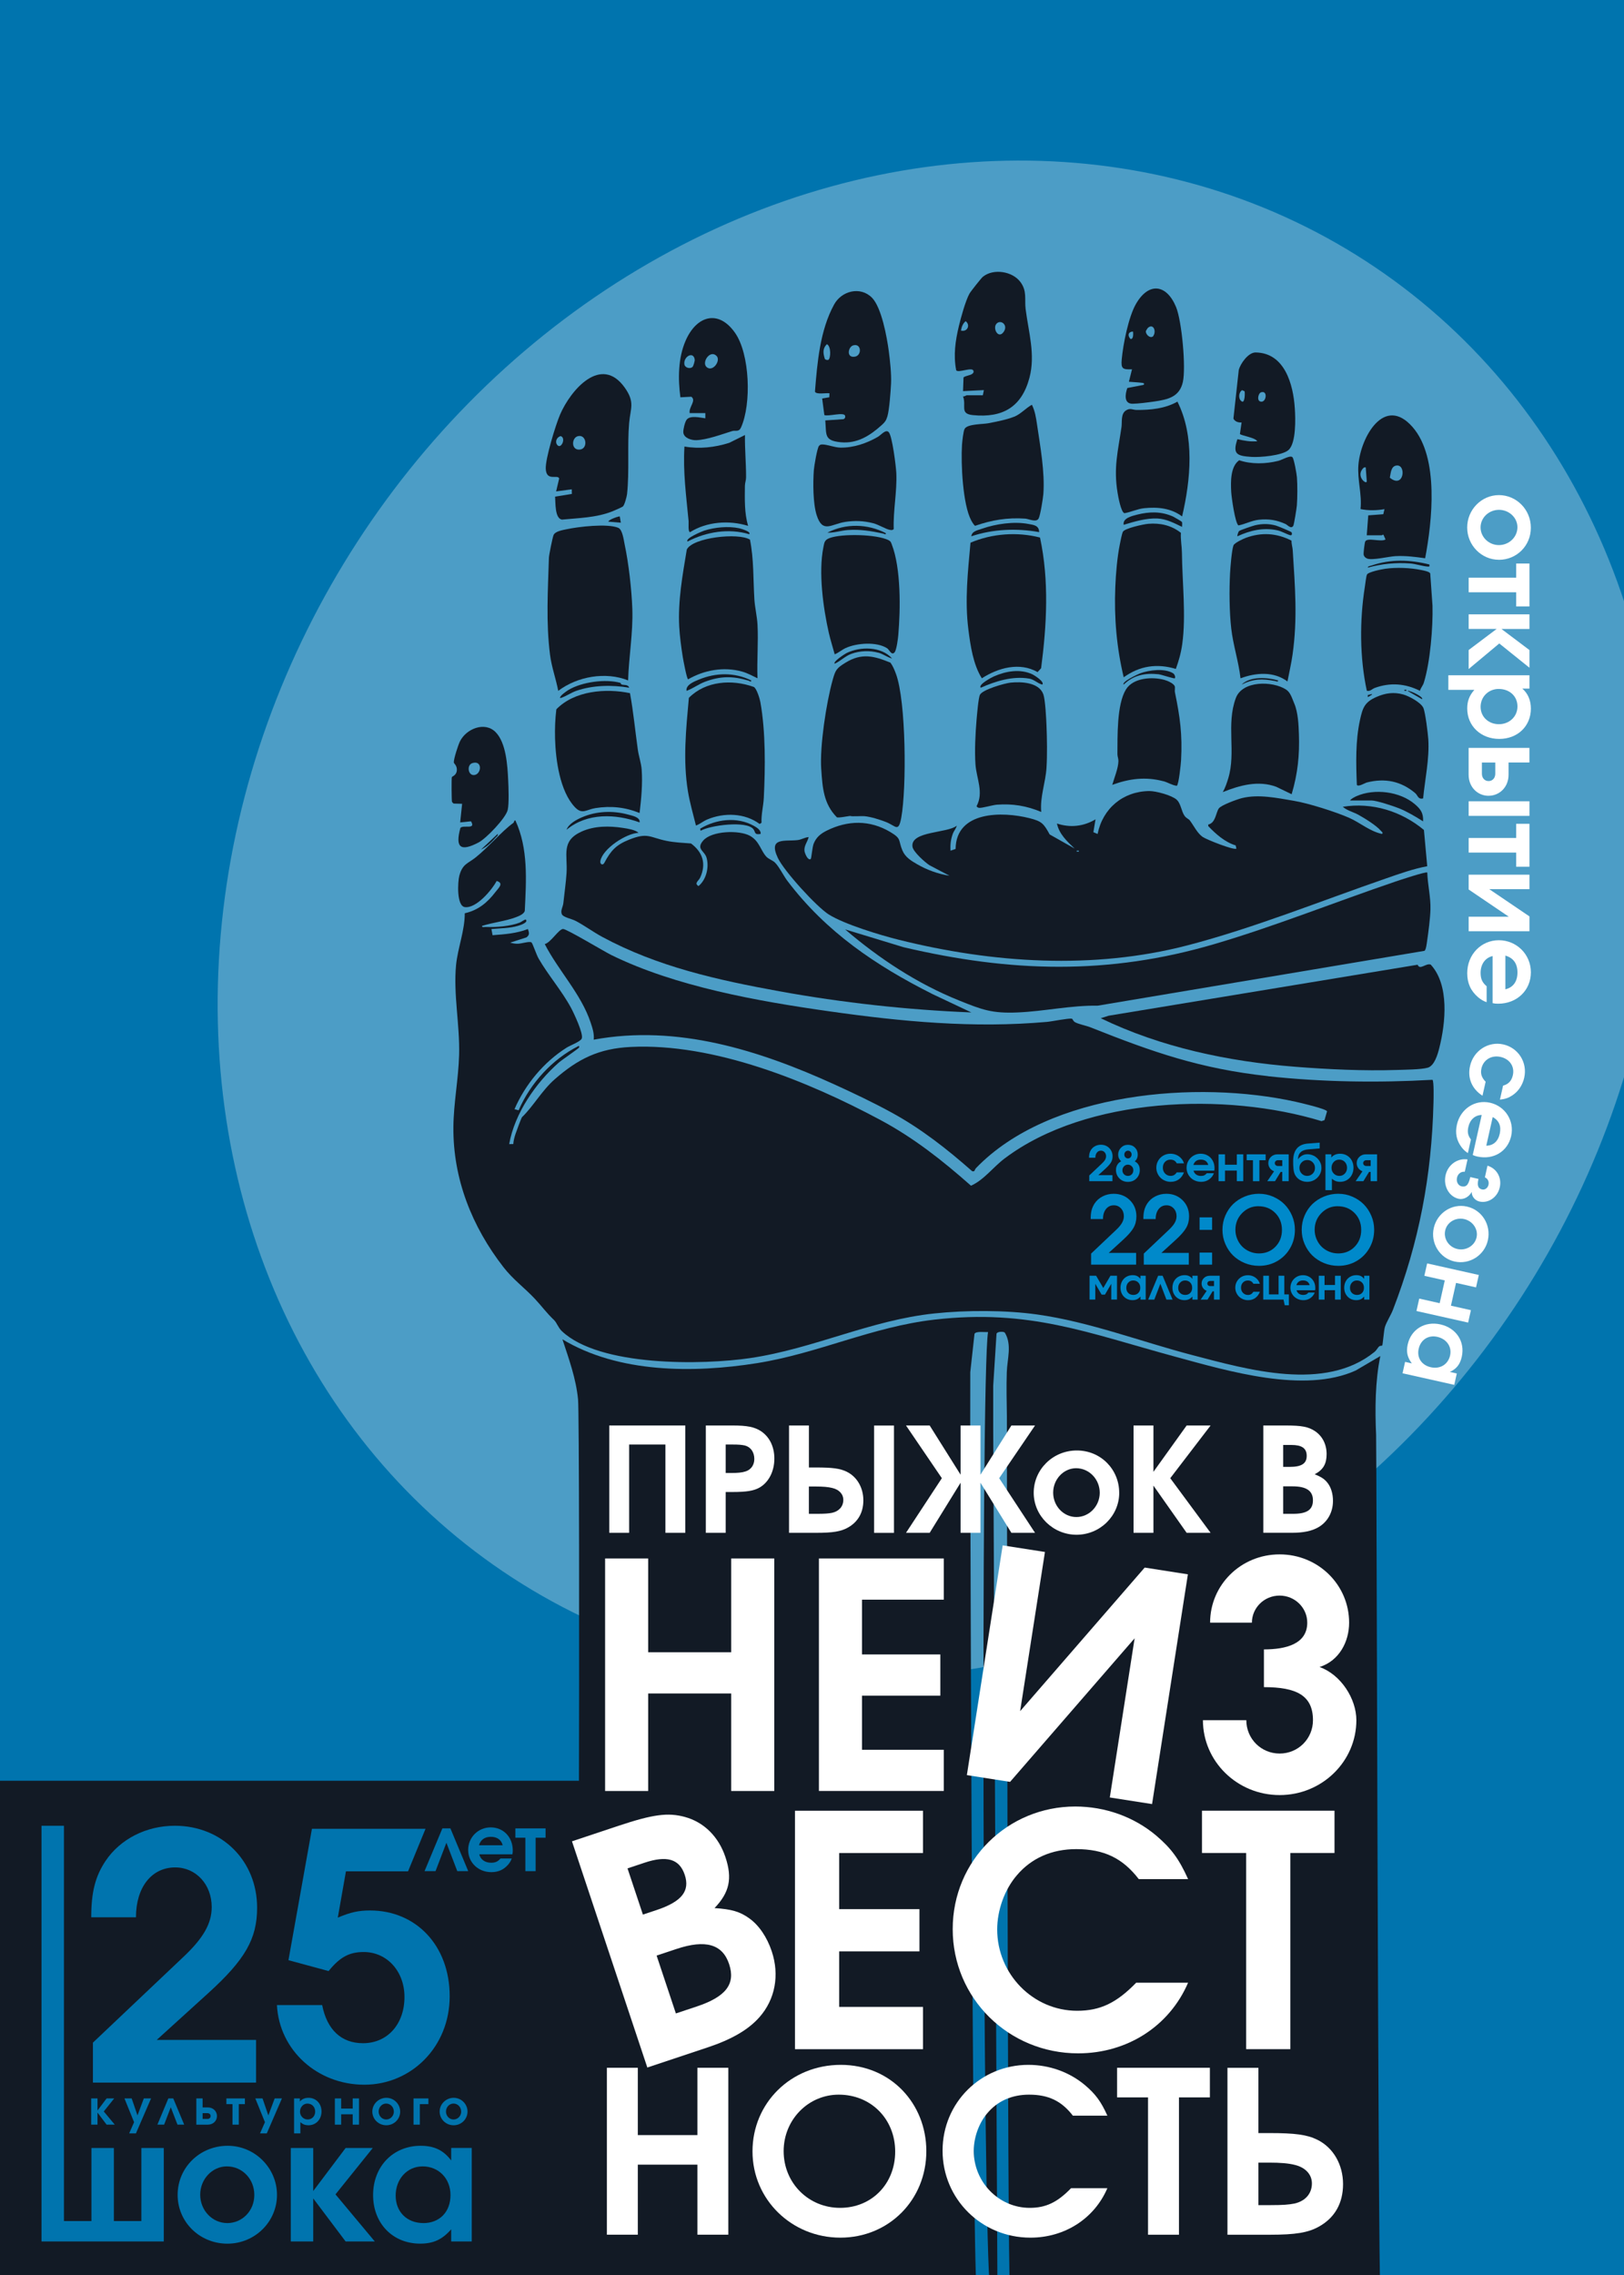 <?xml version="1.0" encoding="UTF-8"?> <svg xmlns="http://www.w3.org/2000/svg" id="uuid-909ee0e3-4aa8-425b-86ec-cb18bafc851f" width="500" height="700" viewBox="0 0 500 700"><rect x="0" y="0" width="500" height="700" fill="#333333" stroke="none"/><defs><style>.uuid-10a1312b-396d-4d76-8706-9abeada3504b{opacity:.3;}.uuid-14af8305-152c-4fd4-91bb-99950f4b69d2{fill:#fff;}.uuid-dd1a88fa-5ccc-4ceb-86db-6494300c4920{fill:#0089ca;}.uuid-369e8341-b594-41fe-9133-9cff73b010e0{fill:#121a25;}.uuid-12199dd0-96fe-4338-9c8f-768a4aee3b08{fill:#0074ae;}</style></defs><rect class="uuid-12199dd0-96fe-4338-9c8f-768a4aee3b08" x="-.96" y="-24.48" width="508.8" height="728.68" rx="19.7" ry="19.7"></rect><g class="uuid-10a1312b-396d-4d76-8706-9abeada3504b"><ellipse class="uuid-14af8305-152c-4fd4-91bb-99950f4b69d2" cx="289.18" cy="282.94" rx="241.43" ry="213.55" transform="translate(-105.55 371.63) rotate(-57.04)"></ellipse></g><path class="uuid-369e8341-b594-41fe-9133-9cff73b010e0" d="M186.3,547.92H-.96v156.28h187.27v-156.28Z"></path><path class="uuid-14af8305-152c-4fd4-91bb-99950f4b69d2" d="M461.49,172.24c-5.37,0-9.77-4.46-9.77-9.93s4.39-9.97,9.77-9.97,9.83,4.43,9.83,10.04-4.43,9.87-9.83,9.87ZM461.52,156.87c-3.14,0-5.68,2.43-5.68,5.41s2.53,5.44,5.64,5.44,5.71-2.43,5.71-5.51c0-2.91-2.57-5.34-5.68-5.34Z"></path><path class="uuid-14af8305-152c-4fd4-91bb-99950f4b69d2" d="M466.8,182.24h-14.63v-4.49h14.63v-4.36h4.09v13.21h-4.09v-4.36Z"></path><path class="uuid-14af8305-152c-4fd4-91bb-99950f4b69d2" d="M470.89,189.04v4.49h-8.62l8.62,6.49v5.44l-9.29-7.47-9.43,7.87v-5.85l8.62-6.49h-8.62v-4.49h18.72Z"></path><path class="uuid-14af8305-152c-4fd4-91bb-99950f4b69d2" d="M470.89,207.76v4.12h-2.2c1.72,1.45,2.64,3.62,2.64,6.15,0,5.41-4.09,9.33-9.73,9.33s-9.87-3.95-9.87-9.36c0-2.3.68-4.02,2.2-5.74h-8.01v-4.49h24.97ZM461.46,211.98c-3.18,0-5.61,2.4-5.61,5.51s2.47,5.34,5.64,5.34,5.71-2.3,5.71-5.47-2.47-5.37-5.74-5.37Z"></path><path class="uuid-14af8305-152c-4fd4-91bb-99950f4b69d2" d="M470.89,246.55v4.49h-18.72v-4.49h18.72ZM458.31,244.86c-3.31,0-6.15-2.6-6.15-6.49v-8.25h18.72v4.49h-6.42v3.75c0,3.89-2.84,6.49-6.15,6.49ZM456.25,234.62v3.45c0,1.35.88,2.26,2.06,2.26s2.06-.91,2.06-2.26v-3.45h-4.12Z"></path><path class="uuid-14af8305-152c-4fd4-91bb-99950f4b69d2" d="M466.8,262.33h-14.63v-4.49h14.63v-4.36h4.09v13.21h-4.09v-4.36Z"></path><path class="uuid-14af8305-152c-4fd4-91bb-99950f4b69d2" d="M470.89,286.53h-18.72v-4.46h12.37l-12.37-8.38v-4.56h18.72v4.46h-12.37l12.37,8.38v4.56Z"></path><path class="uuid-14af8305-152c-4fd4-91bb-99950f4b69d2" d="M459.53,294.17c-2.26.54-3.68,2.5-3.68,5.17,0,1.86.51,2.97,1.86,4.12v4.9c-.95-.3-1.72-.78-2.6-1.49-2.3-1.96-3.38-4.36-3.38-7.43,0-5.71,4.26-10.14,9.73-10.14s9.87,4.36,9.87,9.87-4.26,9.66-10.07,9.66c-.68,0-1.08-.03-1.72-.17v-14.5ZM463.48,304.4c2.4-.57,3.72-2.4,3.72-5.17s-1.28-4.49-3.72-5.2v10.37Z"></path><polygon class="uuid-12199dd0-96fe-4338-9c8f-768a4aee3b08" points="134.09 575.74 137.44 567 140.79 575.74 144.16 575.74 138.67 562.58 136.2 562.58 130.71 575.74 134.09 575.74"></polygon><path class="uuid-12199dd0-96fe-4338-9c8f-768a4aee3b08" d="M151.08,562.27c-3.87,0-6.94,3.07-6.94,6.94s3.11,6.84,7.13,6.84c2.16,0,3.85-.76,5.23-2.38.5-.62.83-1.16,1.05-1.83h-3.45c-.81.95-1.59,1.31-2.9,1.31-1.88,0-3.26-1-3.64-2.59h10.19c.1-.45.12-.74.12-1.21,0-4.09-2.88-7.08-6.8-7.08ZM147.47,567.78c.5-1.71,1.78-2.61,3.66-2.61s3.23.93,3.64,2.61h-7.29Z"></path><polygon class="uuid-12199dd0-96fe-4338-9c8f-768a4aee3b08" points="158.68 562.58 158.68 565.45 161.75 565.45 161.75 575.74 164.91 575.74 164.91 565.45 167.97 565.45 167.97 562.58 158.68 562.58"></polygon><polygon class="uuid-12199dd0-96fe-4338-9c8f-768a4aee3b08" points="28.08 645.67 28.08 653.74 30.02 653.74 30.02 650.02 32.82 653.74 35.34 653.74 31.95 649.68 35.16 645.67 32.82 645.67 30.02 649.38 30.02 645.67 28.08 645.67"></polygon><polygon class="uuid-12199dd0-96fe-4338-9c8f-768a4aee3b08" points="41.85 656.43 46.51 645.67 44.28 645.67 42.33 650.9 40.54 645.67 38.32 645.67 41.28 652.98 39.77 656.43 41.85 656.43"></polygon><polygon class="uuid-12199dd0-96fe-4338-9c8f-768a4aee3b08" points="53.34 645.67 51.83 645.67 48.46 653.74 50.53 653.74 52.58 648.38 54.64 653.74 56.71 653.74 53.34 645.67"></polygon><path class="uuid-12199dd0-96fe-4338-9c8f-768a4aee3b08" d="M60.45,645.67v8.07h3.55c1.68,0,2.8-1.22,2.8-2.65s-1.12-2.65-2.8-2.65h-1.62v-2.77h-1.94ZM63.87,650.2c.58,0,.98.38.98.89s-.39.89-.98.89h-1.49v-1.78h1.49Z"></path><polygon class="uuid-12199dd0-96fe-4338-9c8f-768a4aee3b08" points="73.52 653.74 73.52 647.43 75.4 647.43 75.4 645.67 69.7 645.67 69.7 647.43 71.58 647.43 71.58 653.74 73.52 653.74"></polygon><polygon class="uuid-12199dd0-96fe-4338-9c8f-768a4aee3b08" points="82.62 650.9 80.83 645.67 78.61 645.67 81.57 652.98 80.06 656.43 82.14 656.43 86.8 645.67 84.57 645.67 82.62 650.9"></polygon><path class="uuid-12199dd0-96fe-4338-9c8f-768a4aee3b08" d="M90.54,645.67v10.76h1.94v-3.45c.74.66,1.49.95,2.48.95,2.33,0,4.03-1.81,4.03-4.25s-1.69-4.2-4.02-4.2c-1.09,0-2.02.39-2.65,1.14v-.95h-1.78ZM94.68,647.26c1.37,0,2.36,1.05,2.36,2.46s-1,2.43-2.3,2.43-2.37-1.05-2.37-2.42,1-2.48,2.32-2.48Z"></path><polygon class="uuid-12199dd0-96fe-4338-9c8f-768a4aee3b08" points="110.53 653.74 110.53 645.67 108.59 645.67 108.59 648.79 105.04 648.79 105.04 645.67 103.1 645.67 103.1 653.74 105.04 653.74 105.04 650.55 108.59 650.55 108.59 653.74 110.53 653.74"></polygon><path class="uuid-12199dd0-96fe-4338-9c8f-768a4aee3b08" d="M114.63,649.72c0,2.32,1.92,4.21,4.3,4.21s4.28-1.89,4.28-4.21-1.91-4.24-4.25-4.24-4.33,1.88-4.33,4.24ZM121.26,649.72c0,1.34-1.05,2.43-2.35,2.43s-2.33-1.09-2.33-2.45,1.05-2.45,2.3-2.45c1.33,0,2.37,1.08,2.37,2.46Z"></path><polygon class="uuid-12199dd0-96fe-4338-9c8f-768a4aee3b08" points="127.32 653.74 129.26 653.74 129.26 647.43 131.9 647.43 131.9 645.67 127.32 645.67 127.32 653.74"></polygon><path class="uuid-12199dd0-96fe-4338-9c8f-768a4aee3b08" d="M135.36,649.72c0,2.32,1.92,4.21,4.3,4.21s4.28-1.89,4.28-4.21-1.91-4.24-4.25-4.24-4.33,1.88-4.33,4.24ZM141.99,649.72c0,1.34-1.05,2.43-2.35,2.43s-2.33-1.09-2.33-2.45,1.05-2.45,2.3-2.45c1.33,0,2.37,1.08,2.37,2.46Z"></path><path class="uuid-12199dd0-96fe-4338-9c8f-768a4aee3b08" d="M53.94,574.59c6.41,0,11.24,5.25,11.24,12.19,0,5.04-2.52,9.56-8.93,15.55l-27.64,26.17v12.3h50.23v-13.14h-30.58l15.87-14.4c11.35-10.3,15.03-16.71,15.03-26.27,0-14.4-10.82-25.22-25.33-25.22-8.83,0-16.81,4.1-21.33,10.82-3.15,4.73-4.41,9.56-4.41,17.34h13.77c0-9.25,4.83-15.34,12.09-15.34Z"></path><path class="uuid-12199dd0-96fe-4338-9c8f-768a4aee3b08" d="M111.76,628.68c-6.7,0-11.1-4.19-12.57-11.73h-13.93c.73,13.93,12.46,24.5,26.91,24.5s26.28-11.62,26.28-27.22-10.37-26.39-24.5-26.39c-3.56,0-5.97.52-9.95,2.2l2.51-14.24h19.12l5.38-13.09h-34.97l-7.23,40.42,12.36,3.35c3.46-4.29,6.39-5.86,10.79-5.86,7.23,0,12.57,5.97,12.57,13.82,0,8.38-5.24,14.24-12.77,14.24Z"></path><polygon class="uuid-12199dd0-96fe-4338-9c8f-768a4aee3b08" points="43.52 683.4 35.06 683.4 35.06 660.92 28.15 660.92 28.15 683.4 19.69 683.4 19.69 561.77 12.78 561.77 12.78 689.68 50.43 689.68 50.43 660.92 43.52 660.92 43.52 683.4"></polygon><path class="uuid-12199dd0-96fe-4338-9c8f-768a4aee3b08" d="M70.11,660.24c-8.62,0-15.42,6.7-15.42,15.11s6.85,15.01,15.32,15.01,15.27-6.75,15.27-15.01-6.8-15.11-15.16-15.11ZM69.95,684.02c-4.57,0-8.31-3.89-8.31-8.72s3.74-8.72,8.2-8.72c4.72,0,8.46,3.84,8.46,8.78s-3.74,8.67-8.36,8.67Z"></path><polygon class="uuid-12199dd0-96fe-4338-9c8f-768a4aee3b08" points="114.77 660.92 106.41 660.92 96.44 674.16 96.44 660.92 89.53 660.92 89.53 689.68 96.44 689.68 96.44 676.44 106.41 689.68 115.39 689.68 103.29 675.19 114.77 660.92"></polygon><path class="uuid-12199dd0-96fe-4338-9c8f-768a4aee3b08" d="M138.91,664.76c-2.39-3.17-5.24-4.52-9.4-4.52-8.52,0-14.64,6.39-14.64,15.16s6.08,14.95,14.49,14.95c4.05,0,6.8-1.25,9.55-4.41v3.74h6.33v-28.77h-6.33v3.84ZM130.34,684.02c-5.04,0-8.52-3.43-8.52-8.46s3.48-8.98,8.31-8.98,8.57,3.63,8.57,8.83-3.38,8.62-8.36,8.62Z"></path><path class="uuid-369e8341-b594-41fe-9133-9cff73b010e0" d="M424.98,417.25l-7.59,4.45c-15.84,7.17-39.29.16-55.43-4.22-27.09-7.35-45.06-14.78-74.25-11.44-19.22,2.2-35.78,10.4-54.7,13.4-19.48,3.09-42.55,3.09-59.85-7.34,2,6.06,4.19,12.07,4.81,18.48.69,7.1.29,266.63-.96,273.62h123.66c-1.34-9.74-2.09-272.13-1.94-281.99l1.3-11.79c.41-.91,3.29-.47,4.17-.56-2.31,13.67-1.58,280.7.64,294.34h2.25s-1.3-264.61-1.3-264.61v-13.2s1.02-16.01,1.02-16.01c.2-.73,2.24-.74,2.56-.33,2.25,3.72.73,8.1.6,12.16-.15,4.5-.04,9.09.03,13.5.08,5.41.11,263.12.95,268.49h114.03c-.7-3.21-1.15-259.39-1.3-262.68-.36-7.86-.3-16.62,1.3-24.27Z"></path><path class="uuid-369e8341-b594-41fe-9133-9cff73b010e0" d="M390.45,331.13c-20.93-2.28-35.49-7.39-54.69-15.02-1.35-.54-3.73-.97-4.82-1.61-.54-.32-.73-1.03-.93-1.06-1.15-.18-6.02.84-7.66.99-22.61,2.01-44.7-.08-67.08-3.26-21.87-3.1-47.31-7.6-67.13-17.35-2.23-1.1-13.73-8.04-14.8-7.98-1.36.08-3.76,4.2-5.62,4.65,4.15,8.1,11.2,15.34,14.11,24.1.58,1.75,1.16,3.42.96,5.31,25.72-4.75,50.96,3.25,74.09,13.76,5.81,2.64,12.08,5.62,17.66,8.68,9.1,4.98,16.98,11.17,24.74,18,.93.32.72-.41,1.21-.92,22.63-23.48,68.22-27.13,98.47-20.4,1.35.3,9.38,2.15,9.61,2.94l-.78,2.69-.93.31c-29.33-8.96-72.24-7.53-97.49,11.44-3.68,2.76-6.32,6.58-10.42,8.44-8.79-7.77-17.55-14.69-27.93-20.25-22.22-11.89-51.24-23.71-76.84-22.45-9.74.48-16.18,3.61-23.43,9.98-3.95,3.47-6.57,8.3-10.04,11.63-.2.19-1.8,4.54-2.02,5.23-.32.99-.6,1.99-.66,3.04l-1.26.02c1.62-9.36,8.19-18.87,15.25-25.07.97-.85,6.09-4.31,6.27-4.65.08-.14.06-.55-.16-.48-8.16,4.13-14.81,11.43-18.46,19.79l-1.27-.34c3.3-7.6,9.03-14.51,16.06-18.94,1.06-.67,4.21-1.83,4.64-2.77.64-1.41-2.45-7.91-3.32-9.52-2.83-5.23-7.04-10.05-9.95-15.11-.66-1.14-1.75-4.41-2.15-4.92-.42-.54-3.08.32-4.18.35-.85.02-1.6-.08-2.41-.34l4.98-1.6c1.09-.81.83-1.43.47-2.58-3.54,1.37-7.14,1.61-10.89,1.9l-.35-1.9c2.7-.25,5.58-.21,8.17-.98.43-.13,3.3-.98,2.43-1.91-.2-.21-1.41.72-1.84.89-2.9,1.16-7.4,1.48-10.53,1.36-.39-.02-1.19.24-1.12-.32,3.24-1.04,7.24-1.47,10.36-2.65.93-.35,2.6-.99,2.8-2.02.45-9.36,1.12-19.06-2.89-27.78-.48-.09-.31.52-.66.77-3.66,2.66-7.55,7.38-11.57,10.6-2.39,1.91-4.03,1.96-5.02,5.58-.53,1.94-.89,9.37,1.69,9.71,3.5.47,8.29-5.23,9.79-8.04,2.31.68.63,2.1-.34,3.36-2.54,3.32-5.32,5.63-9.48,6.58.02,5.34-2.18,10.77-2.68,15.96-.86,8.99,1.19,18.45.94,27.61-.2,7.42-1.69,14.75-1.76,22.16-.15,15.98,5.73,30.71,15.43,43.18,2.94,3.78,6.42,6.28,9.61,9.67,2.17,2.31,3.63,4.39,5.95,6.58.84.8,1.25,2.31,2.39,3.4,11.57,10.97,43.29,10.49,58.09,8.29,19.58-2.91,36.95-11.66,56.62-13.72,9.86-1.04,21.88-1.05,31.71.33,16.1,2.26,31.89,8.35,47.61,12.46,17.15,4.48,40.97,11.41,56.18-.95.68-.55.96-1.3,1.49-1.74.22-.19.77-.12.88-.23.2-.21.5-4.62.85-5.74.51-1.59,1.82-3.59,2.46-5.25,8.06-20.86,11.92-41.23,12.48-63.66.03-1.07.18-6.75-.31-7.11-16.75.95-33.91.71-50.61-1.1Z"></path><path class="uuid-369e8341-b594-41fe-9133-9cff73b010e0" d="M255.17,281.38c4.8,3.02,15.78,6.34,21.47,7.76,28.92,7.23,59.97,9.28,88.99,1.73,20.43-5.32,41.02-13.65,61.03-20.56,4.17-1.44,8.44-2.98,12.76-3.78l-1.02-11.16c-6.96-5.78-15.94-8.57-24.98-7.13,1.29,1.16,3.28,1.63,4.78,2.45,1.93,1.06,5.58,3.31,6.95,4.94.21.25.84.64.32.96-3.78-.81-6.66-3.44-10.13-4.97-4.21-1.84-12.46-4.46-16.95-5.21-5.22-.88-10.93-2.11-16.05-.83-1.41.35-6.38,2.15-7.1,3.18-.91,1.31-.95,4.45-3.25,4.95v.47c2.34,2.46,5.15,4.94,8.45,5.95l.22.97c-.62.63-9.18-2.75-10.39-3.59-1.67-1.16-2.72-3.45-3.94-5.06-.35-.46-1.08-.69-1.56-1.33-1.1-1.47-1.15-3.92-2.58-5.13-1.56-1.32-6.32-2.61-8.36-2.59-8.08.09-14.31,5.34-15.9,13.2l-1.3-.54.66-3.96c-3.67,2.2-7.82,2.65-11.88,1.29.66,3.22,3.17,5.56,5.46,7.71l-7.7-4.35c-1.86-3.41-2.45-4.05-6.23-5.01-8.38-2.12-22.62-2.22-22.73,9.48l-1.56.53c-.13-1.84.08-3.51.71-5.23.35-.93,1.01-1.57,1.21-2.48-2.71,2.37-14.31,1.61-13.64,6.48.22,1.6,3.81,4.74,5.19,5.68l6.21,3.26c-3.4-.52-6.87-1.76-9.85-3.48-1.93-1.11-3.77-2.2-4.66-4.33-1.33-3.19-.16-3.53-3.69-5.63-6.35-3.79-13.13-3.65-19.6-.44-1.85.92-3.23,2.03-4.02,4.01-.42,1.05-.7,4.59-.9,4.72-.91.59-1.84-1.8-1.92-2.44-.21-1.66.93-2.81,1.28-4.31-1.2.09-2.18.78-3.41.93-3.81.46-9.15-1-6.07,5.5,1.92,4.05,11.87,14.99,15.69,17.4ZM331.51,261.73h.64v.31h-.64v-.31Z"></path><path class="uuid-369e8341-b594-41fe-9133-9cff73b010e0" d="M186.07,265.49c-.48.91-1.41.44-1.23-.56.67-3.75,7.95-8.55,11.76-8.67-1.02-.95-3.33-1.29-4.75-1.51-4.22-.66-8.85-.68-12.82,1.13-6.36,2.9-4.24,7.09-4.6,12.75-.18,2.86-.68,6.36-.99,9.29-.12,1.12-.95,2.28-.45,3.4.41.92,3,1.4,4.13,1.98,2.74,1.41,5.45,3.44,8.23,4.94,17.05,9.21,35.59,13.31,54.55,16.76,19.41,3.53,39.44,5.73,59.16,6.52l-11.89-5.61c-17.55-8.82-32.81-19.11-44.77-34.9-1.18-1.56-2.56-4.42-3.84-5.64-.67-.64-1.89-1.02-2.59-1.75-1.77-1.86-2.13-4.83-5.1-6.46-3.28-1.8-11.76-1.56-14.38,1.49-2.3,2.68.5,3.11,1.08,5.38.77,2.96-.14,6.64-2.51,8.61-1.44-.91.02-1.51.54-2.67,1.89-4.2.77-7.74-2.85-10.44-2.5-.19-5.09-.3-7.55-.8-5.19-1.07-5.73-2.68-11.49-.38-4.06,1.62-5.66,3.4-7.64,7.13Z"></path><path class="uuid-369e8341-b594-41fe-9133-9cff73b010e0" d="M429.55,271.28c-18.46,6.27-36.98,13.71-55.64,19.2-32.65,9.61-62.74,8.71-95.72.97l-17.98-5.47c10.48,8.96,22.17,16.67,35.02,21.84,7.13,2.87,10.17,4.05,18.13,3.7,8.2-.35,16.36-2.21,24.58-2.08l100.61-16.87c.52-.27.73-2.38.84-3.1.41-2.79.93-6.82,1.02-9.58.12-3.77-.86-7.63-.98-11.42-.36-.37-8.75,2.42-9.88,2.81Z"></path><path class="uuid-369e8341-b594-41fe-9133-9cff73b010e0" d="M440.49,296.8c-1.48-.55-3.31,1.84-4.03.04l-95.13,15.69-2.44.77c18.66,9,39.27,13.32,59.91,14.94,10.04.79,21.12,1.31,31.17.98,2.41-.08,7.55-.11,9.59-.69,2.08-.59,3.08-4.11,3.57-6.07,1.96-7.75,3.14-19.37-2.64-25.66Z"></path><path class="uuid-369e8341-b594-41fe-9133-9cff73b010e0" d="M190.37,162.41c-3.33-1.41-12.3-.35-16,.45-1.22.26-3.5.62-3.96,1.82-.31.82-1.39,6.11-1.41,6.95-.3,9.91-.93,19.78.34,29.81.48,3.8,1.82,7.39,2.53,11.13,5.85-4.44,14.64-5.99,21.51-3.21.22-7.34,1.56-14.64,1.3-22.02-.21-5.97-1.12-13.98-2.36-19.81-.29-1.38-.66-4.57-1.95-5.11Z"></path><path class="uuid-369e8341-b594-41fe-9133-9cff73b010e0" d="M252.85,236.67c.38,5.76.72,10.64,4.78,14.78.34.34,4.11-.48,4.22-.38.22.21,3.51-.02,4.28.06,2.07.2,4.63,1.03,6.58,1.77,3.07,1.17,3.91,3.44,4.78-1.34,1.65-9.07,1.5-35.76-1.64-44.21-.45-1.21-.93-2.4-1.69-3.45-5.09-2.1-8.87-3.05-13.82-.01-2.79,1.71-3.12,2.25-3.98,5.33-1.96,7.01-3.99,20.29-3.52,27.45Z"></path><path class="uuid-369e8341-b594-41fe-9133-9cff73b010e0" d="M298.8,166.99c-.81,9.09-1.8,17.63-.65,26.73.63,4.97,1.48,10.76,4.14,14.99,5.02-3.23,11.63-5.08,17.16-1.91l1.09-1.19c1.74-13.33,2.5-26.98-.34-40.21-6.97-1.81-14.79-1.25-21.4,1.59Z"></path><path class="uuid-369e8341-b594-41fe-9133-9cff73b010e0" d="M232.03,211.35c-6.68-2.39-14.8-1.83-19.94,3.37-.87,9.64-1.86,19.18-.29,28.75.59,3.58,1.61,7.04,2.47,10.54,1.26-.45,2.16-1.3,3.45-1.85,5.15-2.19,11.59-2.04,16.15,1.37l.59-.37c-.13-2.55.58-5.16.7-7.66.46-9.34.59-20.31-1.06-29.49-.17-.97-1.16-4.3-2.07-4.67Z"></path><path class="uuid-369e8341-b594-41fe-9133-9cff73b010e0" d="M210.19,202.03c.14.89,1.27,6.97,1.67,6.99,4.97-2.87,10.96-3.93,16.54-2.4,1.8.49,3.17,1.31,4.82,2.08-.21-5.45.3-11.12,0-16.54-.14-2.49-.8-5.24-.96-7.72-.38-6.13-.14-12.35-1.36-18.4-3.62-2.23-17.67-.64-19.45,3.05-1.3,7.85-2.75,15.71-2.33,23.72.15,2.83.62,6.39,1.07,9.21Z"></path><path class="uuid-369e8341-b594-41fe-9133-9cff73b010e0" d="M172.16,147.23l-.94,3.97,4.82-.64.02,1.42-5.16.83c.16,1.78-.13,6.67,2.1,7.07,5.2-.5,10.55-.58,15.46-2.51.56-.22,2.99-1.28,3.3-1.52.51-.38,1.22-3.07,1.3-3.84.75-7.01.04-14.93.64-21.85.4-4.59,1.86-6.35-1.34-10.87-7.28-10.26-16.66.71-19.91,8.24-1.36,3.14-4.57,13.61-4.42,16.72.19,4.02,3.7,1.61,4.13,2.98ZM177.88,134.22c2.73-.74,3.29,3.95.55,4.12-2.65.17-2.46-3.61-.55-4.12ZM172.63,134.19c1.72.54.17,4.07-1,2.79-.88-.97-.24-2.51,1-2.79Z"></path><path class="uuid-369e8341-b594-41fe-9133-9cff73b010e0" d="M171.29,218.26c-.37,2.97-.48,5.94-.4,8.94.18,6.5,1.45,16.27,6.13,21.18,2.25,2.36,3.5.71,6.34.26,4.73-.74,9.13-.28,13.56,1.52.51-4.32.96-8.97.64-13.33-.15-2.1-.92-4.2-1.19-6.2-.81-5.78-1.36-11.61-2.41-17.35-7.47-1.56-17.13-.76-22.67,4.97Z"></path><path class="uuid-369e8341-b594-41fe-9133-9cff73b010e0" d="M362.02,205.82c.88-2.46,1.56-4.73,1.97-7.63,1.21-8.62,0-19.06-.1-28.19-.02-1.89-.46-4.08-.31-6.05-2.93-2.31-6.37-3.09-10.06-2.78-1.38.11-7.29,1.38-7.81,2.47-.33.7-.75,2.96-.94,3.88-.8,3.92-1.23,9.05-1.39,13.07-.39,9.42.4,18.66,2.59,27.81,4.89-3.54,10.28-4.34,16.06-2.57Z"></path><path class="uuid-369e8341-b594-41fe-9133-9cff73b010e0" d="M255.38,121l-.05,1.24-2.2.37.67,5.1c1.13.52,6.01-1.01,6.39.2.14.45-.05.92-.53,1.07l-5.57.38c.37,4.42-.41,6.2,4.69,6.71,5.13.51,9.05-2.01,12.66-5.26.97-.87,1.41-1.44,1.78-2.72.61-2.12,1-7.71,1.12-10.12.14-2.83-.32-7.08-.7-9.93-.56-4.24-2.22-13.49-5.21-16.47-3.58-3.57-9.33-2.06-11.62,2.12-4.37,7.97-5.18,17.88-5.9,26.8.33,1.01,3.52.34,4.47.53ZM262.68,106.27c2.56-.74,2.73,3.08.56,3.47-2.76.5-2.15-3.01-.56-3.47ZM254.58,105.9c1.34.63,1.2,4.32.48,4.81-.17.12-.97.05-1.12-.32-.53-1.7-.73-3.14.64-4.49Z"></path><path class="uuid-369e8341-b594-41fe-9133-9cff73b010e0" d="M381.94,208.71c4.72-1.76,10.22-2.2,14.45.97.52-2.74,1.17-5.47,1.56-8.24,1.59-11.13.75-21.02.06-32.1-.06-.99-.41-1.97-.39-2.99-4.54-2.34-9.26-2.63-14.07-.85-.86.32-3.51,1.56-3.79,2.32-.54,1.49-.95,6.77-1.05,8.59-.27,5.18-.22,11.88.37,17,.59,5.15,2.28,10.18,2.85,15.3Z"></path><path class="uuid-369e8341-b594-41fe-9133-9cff73b010e0" d="M299.71,114.09c.44,1.42-2.61,1.41-3.06,2.07l-.15,4.19,6.42-.32-.32,1.6h-4.98c-.18,0-.72.47-1.13.32,1.13,2.91-1.14,5.37,3.05,5.78,9.19.91,15.02-2.5,17.41-11.5,1.89-7.12-.29-14.07-1.18-21.12-.38-3.01.51-5.51-1.61-8.35-2.48-3.31-8.32-4.22-11.55-1.6-.5.4-3.76,4.52-4.13,5.19-1.22,2.19-2.63,7.36-3.25,9.93-1.09,4.56-1.74,8.98-.84,13.65.62.93,4.92-1.11,5.31.15ZM306.85,99.55c1.32-1.33,3.67.5,2.13,2.61-1.66,2.3-3.49-1.25-2.13-2.61ZM297.3,98.83c1.55,1.15.55,3.41-1.44,2.88.17-1.07.58-2.18,1.44-2.88Z"></path><path class="uuid-369e8341-b594-41fe-9133-9cff73b010e0" d="M418.89,156.64c2.44.5,4.92.44,7.37.02l-.37,1.56-4.63.35-.46,6.13h4.66c.07,0,.22-.26.48-.16l.64,1.45c-1.44.89-5.61-.73-6.26.64-.18.38-.56,3.52-.48,4.01.1.59.52.99,1.05,1.21,1.53.66,6.67-.62,8.73-.73,3.13-.17,6.09.23,9.16.65,2.15-11.4,4.35-30.91-3.84-40.33-8.72-10.03-16.01,3.07-16.71,11.58-.38,4.62,1.14,9.02.65,13.63ZM430.01,143.23c3.06-.29,2.22,7.29-2.11,3.76.3-1.32.29-3.58,2.11-3.76ZM419.37,144.46c.28-.38.56-.76,1.11-.65l.33,4.31c-.13,1.06-3.12-1.34-1.44-3.66Z"></path><path class="uuid-369e8341-b594-41fe-9133-9cff73b010e0" d="M311.15,210.04c-1.84.19-8.62,2.13-9.44,3.73-.48.93-.91,6.21-1.04,7.64-.36,4.25-.64,9.6-.34,13.83.31,4.29,2.62,8.61.33,12.83.23.3.4.46.8.5.94.1,4.1-.87,5.47-.97,4.85-.36,9.2.35,13.65,2.24-.43-4.64,1.34-9.05,1.62-13.64.24-3.89.16-8.95,0-12.88-.08-2.07-.38-7.97-.96-9.64-1.31-3.76-6.79-3.97-10.09-3.64Z"></path><path class="uuid-369e8341-b594-41fe-9133-9cff73b010e0" d="M273.61,166.22c-3.65-1.85-14.36-2.08-18.17-.67-1.61.59-1.64,1.36-1.94,2.88-1.54,7.67-.07,18.57,1.66,26.21.51,2.27,1.23,4.45,1.83,6.69,1.2-.48,2.16-1.37,3.37-1.93,3.39-1.57,9.57-2.02,12.78.07.67.44,1.38,2.39,2.31,1.21.59-.75,1.03-4.19,1.12-5.3.68-7.9.86-20.48-2.01-27.87-.24-.63-.3-.95-.96-1.28Z"></path><path class="uuid-369e8341-b594-41fe-9133-9cff73b010e0" d="M437.57,175.39c-3.34-.7-7.74-.86-11.11-.38-1.07.15-5.23.98-5.6,1.79-.26.58-.52,2.97-.66,3.84-1.62,10.28-1.58,21.75.62,31.9,1.02.29,1.6-.56,2.45-.87,4.73-1.73,9.41-1.37,13.9.89.25-.93.9-1.54,1.2-2.5,1.97-6.32,2.84-17.05,2.67-23.7l-.7-9.9c-.2-.61-2.11-.93-2.78-1.07Z"></path><path class="uuid-369e8341-b594-41fe-9133-9cff73b010e0" d="M312.23,128.22c-2.17.89-5.6,1.56-7.95,2.01-1.74.33-6.39.19-7.28,1.71-.42.71-.75,3.96-.82,4.97-.36,5.63.22,18.3,2.83,23.19.22.41.87,1.57,1.23,1.68,5.13-1.78,9.9-2.57,15.36-2.21,1.2.08,3.42,1.29,4.17-.02.52-.91,1.36-6.25,1.46-7.54.5-6.77-.97-14.76-1.96-21.48-.3-2.05-.63-4.13-1.57-5.99-1.93,1.07-3.38,2.84-5.46,3.69Z"></path><path class="uuid-369e8341-b594-41fe-9133-9cff73b010e0" d="M346.18,157.91c2.02-.33,3.97-1.32,6.09-1.54,4.16-.42,8.27-.03,11.68,2.53,2.64-11.3,3.92-24.67-1.44-35.32-3.81,2.16-8.24,2.58-12.54,2.56-1.24,0-2-.72-3.34.17-1.6,1.05-1.12,3.54-1.34,5.08-1.09,7.52-2.49,12.46-1.21,20.24.19,1.17,1.04,5.94,2.1,6.27Z"></path><path class="uuid-369e8341-b594-41fe-9133-9cff73b010e0" d="M260.13,160.6c3.03-.47,5.76-.36,8.74.4,1.6.41,3.86,1.81,5.06,2.03.46.08.88.17,1.23-.25-.2-5.7,1.05-11.47.8-17.21-.09-1.99-1.25-11.46-2.34-12.6-.94-.99-2.33.87-3.36,1.46-3.44,1.98-7.48,3.37-11.51,3.3-1.8-.03-3.99-.95-5.5-.97-.5,0-.77.04-1.1.44-.57.71-1.49,6.23-1.58,7.42-.28,3.85-.29,10.28.87,13.9,1.83,5.71,4.5,2.73,8.69,2.09Z"></path><path class="uuid-369e8341-b594-41fe-9133-9cff73b010e0" d="M212.84,122.07c1.65,1.19-.85,3.18-.5,5.03h4.82v1.61c-1.61-.2-4.73-1.01-5.79.48-.51.72-1.06,2.99-.99,3.87.15,1.72,2.48,2.43,4,2.38,3.35-.12,7.84-1.81,11.04-2.8,1.08-.33,2.04.41,2.73-1.12,3.23-7.17,2.76-22.57-1.86-29.13-5.18-7.36-11.91-5.14-15.2,2.43-2.33,5.36-2.37,11.74-1.61,17.43l3.36-.18ZM220.61,109.51c1.4,1.4-1.1,5.02-3,3.49-1.74-1.4.97-5.52,3-3.49ZM213.89,110.62c.07.43-.39,1.99-.66,2.26-.71.73-2.32.31-2.51-.73-.41-2.37,2.76-4.24,3.17-1.53Z"></path><path class="uuid-369e8341-b594-41fe-9133-9cff73b010e0" d="M393.02,242.13l4.65,2.25c1.92-6.41,2.46-12.17,2.24-18.48-.09-2.63-.22-6.65-1.45-9.49-.66-1.53-1.12-3.34-2.49-4.23-4.2-2.73-13.48-2.81-15.49,2.63-3.01,8.12.12,16.6-2.32,24.67-.44,1.46-.94,2.92-1.69,4.25,5.26-2.12,10.98-3.7,16.55-1.61Z"></path><path class="uuid-369e8341-b594-41fe-9133-9cff73b010e0" d="M358.17,240.36c1.43.38,2.66,1.25,4.15,1.43.61-.45,1.24-6.69,1.31-7.86.43-7.97-.32-13.28-1.89-20.91-.13-.62.14-1.53-.11-1.98-.48-.85-2.19-1.58-3.13-1.84-3.68-1.03-9.61-.7-11.84,2.94-2.86,4.67-2.58,14.47-2.63,19.89,0,.74.33,1.39.31,2.19-.06,2.21-1.28,5.13-1.9,7.28,5.23-1.93,10.28-2.57,15.74-1.12Z"></path><path class="uuid-369e8341-b594-41fe-9133-9cff73b010e0" d="M420.87,240.75c5.57-1.4,10.49-.4,14.87,3.31.79.67.81,1.98,2.41,1.61.58-5.92,1.97-12.19,1.6-18.15-.11-1.78-.92-8.36-1.53-9.72-.75-1.66-4.45-3.63-6.17-4.11-2.93-.82-5.5-.45-8.25.75-3.69,1.61-4.27,3.36-5.09,7.11-1.41,6.45-1.23,13.37-.96,19.95.44.72,2.42-.57,3.13-.75Z"></path><path class="uuid-369e8341-b594-41fe-9133-9cff73b010e0" d="M348.53,113.61l-.96,3.85c1.31.11,2.72.16,4.02.33.45.06.94.16.48.64l-4.99.96c-.65,1.85-1.14,4.84,1.61,4.84,1.61,0,5-.44,6.71-.69,4.2-.61,7.75-1.4,8.78-5.99,1-4.46-.32-18.81-2.1-23.1-2.94-7.07-8.42-7.7-12.32-.96-2.31,3.99-3.99,12.48-4.4,17.12-.26,2.87.29,3.13,3.17,3.02ZM353.45,100.85c1.69-1.43,2.7,1.17,1.53,2.66-.92.69-2.22-.58-2.2-1.57.02-.16.52-.96.67-1.08ZM348.85,102.04c.06.58.17,2.44-.8,2.25-.99-1.04-.68-2.29.8-2.25Z"></path><path class="uuid-369e8341-b594-41fe-9133-9cff73b010e0" d="M382.26,129.99l-.51,3.55c.35.48,4.8,1.12,5.33,2.23-2.11.2-4.07-.17-6.1-.64-1.6,4.69-.09,5.15,4.34,5.46,2.55.18,9.43-.41,11.37-2.11,2.41-2.1,2.17-9.77,1.96-12.84-.48-7.34-3.09-17.09-12.08-17.19-2.2-.03-4.68,3.39-5.18,5.41l-1.64,14.94c.45.95,1.55,1.26,2.52,1.19ZM388.25,120.71c2.04-.65,1.67,2.72.27,2.87-1.77.19-1.2-2.57-.27-2.87ZM382.41,120.05l.77.34c.15.36.12,3.61-.77,3.17-1.2-.59-1.16-2.77,0-3.51Z"></path><path class="uuid-369e8341-b594-41fe-9133-9cff73b010e0" d="M142.28,247.31l-.6,5.74,3.33-.34c1.64,2.7-2.36.99-3.26,2.03-1.71,6.23.18,7.32,5.6,4.48,2.37-1.24,8.38-7.51,8.96-10,.45-1.93.26-7,.15-9.19-.21-4.47-.63-11.48-3.87-14.76-3.32-3.36-9.03-1.06-10.97,2.83-.55,1.1-1.95,5.4-1.9,6.5.01.33,1.08.96.93,2.49-.15,1.54-1.47,1.76-1.54,2.06-.12.5-.08,7.19.05,7.6l.48.5,2.64.07ZM145.43,234.8c3.1-.95,2.86,3.17.78,3.64-2.12.47-2.62-3.07-.78-3.64Z"></path><path class="uuid-369e8341-b594-41fe-9133-9cff73b010e0" d="M229.35,149.42c0-.84.35-1.62.35-2.54.02-4.36-.41-8.67-.34-13.03l-4.83,2.4c-4.42,1.42-9.22,1.95-13.8,1.14-.49,7.75.56,15.31,1.28,22.98.06.64-.25,3.37.48,3.36,5.11-3.25,12.08-3.73,17.83-1.92-1.16-4.04-1.02-8.21-.98-12.38Z"></path><path class="uuid-369e8341-b594-41fe-9133-9cff73b010e0" d="M381.29,161.67c2.14-.42,4.1-1.52,6.31-1.75,3.03-.32,5.49.08,8.23,1.33.58.27,1.61,1.62,2.34.57.23-.34,1.05-5.48,1.11-6.28.18-2.45.2-6.24.02-8.68-.07-.98-.89-5.66-1.37-6.17-.68-.73-3.16.81-4.35,1.11-3.85.97-8.31,1.09-12.06-.18-2.73,1.93-2.61,6.69-2.45,9.75.08,1.54,1.19,9.65,2.24,10.31Z"></path><path class="uuid-369e8341-b594-41fe-9133-9cff73b010e0" d="M430.75,248.72c2.51,1.01,5.12,2.56,7.39,4.01.13-2.55-.74-3.76-2.56-5.31-4.59-3.91-12.4-4.86-17.89-2.47-.58.25-1.7.8-2.03,1.35h6.58c1.58,0,6.82,1.74,8.51,2.42Z"></path><path class="uuid-369e8341-b594-41fe-9133-9cff73b010e0" d="M316.53,161.2c-4.42-.81-9.96,0-14.18,1.48-1.38.49-3.14.75-3.29,2.33,6.67-2.23,13.98-2.52,20.88-1.28-.04-2.09-1.7-2.22-3.41-2.53Z"></path><path class="uuid-369e8341-b594-41fe-9133-9cff73b010e0" d="M316.82,208.79c1.58.26,2.61,1.5,4.09,1.85.79-.84-2.5-2.9-3.09-3.17-3.77-1.75-8.12-.97-11.8.65-.64.28-4.97,2.53-4.06,3.49,4.52-2.01,9.83-3.66,14.86-2.81Z"></path><path class="uuid-369e8341-b594-41fe-9133-9cff73b010e0" d="M363.88,160.58c-.08-.14-2.35-1.47-2.7-1.63-3.63-1.64-7.29-1.55-11.11-.59-1.57.4-4.48,1.08-4.11,3.12,3.26-.98,7-2.12,10.45-1.94,2.72.14,5.15,1.44,7.53,2.58-.05-.46.15-1.16-.07-1.54Z"></path><path class="uuid-369e8341-b594-41fe-9133-9cff73b010e0" d="M193.71,211.6c-.36-1.1-1.67-.73-2.32-.99-.26-.1-.28-.47-.36-.49-4.58-1.3-11.9-.3-16.04,2.19-.36.22-3.02,1.98-2.47,2.5,1.74-.53,3.24-1.67,4.96-2.26,5.07-1.75,10.99-1.85,16.23-.95Z"></path><path class="uuid-369e8341-b594-41fe-9133-9cff73b010e0" d="M196.92,253.05c.24-1.64-2.28-2.06-3.53-2.41-4.68-1.28-9.77-1.09-14.25.85-1.66.72-4.07,1.98-4.7,3.81,6.33-5.25,15.09-4.93,22.48-2.25Z"></path><path class="uuid-369e8341-b594-41fe-9133-9cff73b010e0" d="M386.42,161.62c-.69.16-4.51,1.46-4.91,1.76-.25.18-.65,1.48-.53,1.63,3.92-1.81,7.97-2.76,12.27-1.84,1.42.31,2.74,1.15,3.96,1.51.66.19.61-.65.42-.91-.15-.21-4.23-1.9-4.84-2.07-2.22-.59-4.14-.59-6.37-.08Z"></path><path class="uuid-369e8341-b594-41fe-9133-9cff73b010e0" d="M232.04,254.08c-5.11-2.85-11.63-2.04-16.48.91l.15.63c3-1.71,14.12-3.17,16.24-.49.7.88.2,1.83,2.23,1.46.17-1.19-1.23-2-2.14-2.51Z"></path><path class="uuid-369e8341-b594-41fe-9133-9cff73b010e0" d="M216.85,163.26c-.54.17-6.06,2.4-5.15,3.36,5.74-3,12.67-4.13,18.95-2.25.84-.79-2.82-1.78-3.13-1.84-3.33-.69-7.44-.29-10.66.73Z"></path><path class="uuid-369e8341-b594-41fe-9133-9cff73b010e0" d="M230.43,209.42c.29.09.91.61.86-.06-5.17-2.52-10.86-2.43-16.14-.25-1.41.58-4.1,1.63-3.77,3.46,1.98-.72,3.71-2.07,5.7-2.81,4.75-1.77,8.55-1.78,13.35-.34Z"></path><path class="uuid-369e8341-b594-41fe-9133-9cff73b010e0" d="M261.01,163.09c3.93-.26,7.04.29,10.82,1.06.32.07.98.52.9-.1-5.64-2.9-12.3-3.07-17.99-.16,2.09.11,4.19-.66,6.27-.8Z"></path><path class="uuid-369e8341-b594-41fe-9133-9cff73b010e0" d="M270.48,200.84c1.49.41,2.68,1.41,4.17,1.77-3.28-3.74-9.78-3.76-14.03-1.66-.47.23-4.25,2.66-3.64,3.27,1.82-.82,3.23-2.35,5.14-3.04,2.64-.96,5.65-1.08,8.35-.33Z"></path><path class="uuid-369e8341-b594-41fe-9133-9cff73b010e0" d="M351.02,207.18c-.53.2-5.81,2.63-5.05,3.46,2.93-2.91,6.7-3.63,10.72-3.18.81.09,4.83,1.44,5.01,1.25.28-.3-.04-1.24-.53-1.55-2.63-1.62-7.37-1-10.15.02Z"></path><path class="uuid-369e8341-b594-41fe-9133-9cff73b010e0" d="M434.13,173.37c1.76.13,3.83.87,5.47.96.64.03.5-.06.48-.64-6.04-1.51-11.87-1.71-17.83.32-.36.12-1.16.18-1.12.64,4.21-1.16,8.62-1.61,13-1.28Z"></path><path class="uuid-369e8341-b594-41fe-9133-9cff73b010e0" d="M382.26,210.64c3.64-1.81,6.36-1.85,10.26-1.1.33.06,1.05.42.98-.18-3.44-.97-8.52-1.31-11.24,1.28Z"></path><path class="uuid-369e8341-b594-41fe-9133-9cff73b010e0" d="M190.82,158.91c-.14-.14-3.42.91-3.53,1.6l3.85.32-.32-1.93Z"></path><path class="uuid-369e8341-b594-41fe-9133-9cff73b010e0" d="M152.6,257.71c.3-.36.78-.52.64-1.13l-5.14,4.82c1.64-.71,3.36-2.34,4.5-3.69Z"></path><path class="uuid-369e8341-b594-41fe-9133-9cff73b010e0" d="M433.33,212.57l4.49,2.57c.64-.65-3.81-2.78-4.49-2.57Z"></path><path class="uuid-369e8341-b594-41fe-9133-9cff73b010e0" d="M421.12,213.86v.64c.25-.16,1.6-.82,1.28-.96l-1.28.32Z"></path><rect class="uuid-369e8341-b594-41fe-9133-9cff73b010e0" x="432.37" y="212.25" width=".64" height=".31"></rect><path class="uuid-14af8305-152c-4fd4-91bb-99950f4b69d2" d="M187.57,438.61h23.42v33.03h-6.12v-27.17h-11.17v27.17h-6.12v-33.03Z"></path><path class="uuid-14af8305-152c-4fd4-91bb-99950f4b69d2" d="M217.32,438.61h8.18c4.51,0,6.75.45,8.71,1.7,2.68,1.74,4.2,4.78,4.2,8.49,0,3.93-1.75,7.33-4.61,8.94-1.79.98-3.89,1.34-8.4,1.34h-1.97v12.56h-6.12v-33.03ZM225.23,453.23c1.79,0,3.22-.13,4.2-.45,1.74-.49,2.81-1.97,2.81-3.84,0-2.1-1.07-3.67-2.86-4.16-.94-.22-1.88-.31-3.89-.31h-2.06v8.76h1.79Z"></path><path class="uuid-14af8305-152c-4fd4-91bb-99950f4b69d2" d="M249.05,438.61v12.92h2.19c5.05,0,7.42.31,9.43,1.3,3.22,1.56,5.14,4.96,5.14,8.8s-1.7,6.66-4.69,8.36c-2.19,1.25-4.74,1.65-9.79,1.65h-8.4v-33.03h6.12ZM249.05,465.79h2.46c2.41,0,3.53-.09,4.69-.31,2.15-.49,3.44-1.97,3.44-3.98,0-1.79-1.3-3.17-3.4-3.66-1.2-.31-2.9-.45-5.05-.45h-2.15v8.4ZM275.24,471.65h-6.12v-33.03h6.12v33.03Z"></path><path class="uuid-14af8305-152c-4fd4-91bb-99950f4b69d2" d="M311.39,438.61h7.28l-11.04,16.22,11.04,16.81h-7.28l-9.52-15.42v15.42h-6.12v-15.42l-9.52,15.42h-7.29l11.04-16.81-11.04-16.22h7.29l9.52,15.15v-15.15h6.12v15.15l9.52-15.15Z"></path><path class="uuid-14af8305-152c-4fd4-91bb-99950f4b69d2" d="M344.59,459.31c0,7.11-5.9,12.92-13.14,12.92s-13.19-5.81-13.19-12.92,5.86-13.01,13.27-13.01,13.05,5.85,13.05,13.01ZM324.25,459.27c0,4.16,3.22,7.51,7.15,7.51s7.19-3.35,7.19-7.47-3.22-7.55-7.28-7.55c-3.84,0-7.06,3.4-7.06,7.51Z"></path><path class="uuid-14af8305-152c-4fd4-91bb-99950f4b69d2" d="M349,438.61h6.12v14.26l10.23-14.26h7.37l-12.42,16.22,12.42,16.81h-7.37l-10.23-14.53v14.53h-6.12v-33.03Z"></path><path class="uuid-14af8305-152c-4fd4-91bb-99950f4b69d2" d="M388.95,438.61h6.79c5.05,0,7.11.4,9.12,1.74,2.28,1.52,3.58,4.07,3.58,7.06s-1.03,4.83-3.67,6.21c2.19.89,3.17,1.56,4.11,2.86.98,1.34,1.52,3.26,1.52,5.32,0,3.49-1.65,6.48-4.51,8.13-2.01,1.16-4.6,1.7-8.14,1.7h-8.8v-33.03ZM397.04,451.35c3.71,0,5.27-1.03,5.27-3.4s-1.56-3.35-4.74-3.35h-2.5v6.75h1.97ZM398.11,465.79c4.29,0,6.12-1.25,6.12-4.16s-2.01-4.29-6.26-4.29h-2.9v8.45h3.04Z"></path><path class="uuid-14af8305-152c-4fd4-91bb-99950f4b69d2" d="M186.3,479.53h13.26v28.85h25.56v-28.85h13.26v71.55h-13.26v-30.01h-25.56v30.01h-13.26v-71.55Z"></path><path class="uuid-14af8305-152c-4fd4-91bb-99950f4b69d2" d="M252.13,479.53h38.44v12.68h-25.17v16.85h24.11v12.68h-24.11v16.65h25.17v12.68h-38.44v-71.55Z"></path><path class="uuid-14af8305-152c-4fd4-91bb-99950f4b69d2" d="M365.73,484.41l-11.03,70.69-13.01-2.03,7.64-48.98-38.35,44.18-13.3-2.08,11.03-70.69,13.01,2.03-7.64,48.98,38.35-44.18,13.3,2.08Z"></path><path class="uuid-14af8305-152c-4fd4-91bb-99950f4b69d2" d="M389.12,507.51c6.78,0,13.36-1.65,13.36-8.23,0-4.55-3.77-8.33-8.52-8.33s-8.52,3.78-8.52,8.33h-12.87c0-11.62,9.49-21.01,21.4-21.01s21.4,9.39,21.4,21.01c0,5.81-3,11.71-9.1,13.65,6.58,2.32,11.33,9.78,11.33,16.36,0,12.68-10.55,23.04-23.62,23.04s-23.62-10.36-23.62-23.04h13.36c0,5.71,4.55,10.26,10.26,10.26s10.26-4.55,10.26-10.26c0-7.65-5.13-10.17-15.1-10.17v-11.62Z"></path><path class="uuid-14af8305-152c-4fd4-91bb-99950f4b69d2" d="M176.1,566.56l14.32-4.77c10.64-3.55,15.26-4.14,20.44-2.73,5.87,1.6,10.39,6.06,12.49,12.37,2.2,6.59,1.22,10.89-3.36,15.67,5.24.35,7.79,1.07,10.67,3.14,3.01,2.13,5.49,5.81,6.94,10.14,2.45,7.35,1.07,14.82-3.8,20.31-3.42,3.86-8.51,6.81-15.95,9.29l-18.55,6.18-23.2-69.6ZM202.09,587.73c7.82-2.61,10.39-5.87,8.73-10.86s-5.65-5.96-12.34-3.74l-5.28,1.76,4.74,14.22,4.14-1.38ZM214.49,617.39c9.04-3.01,12.03-6.94,9.99-13.06-2.04-6.12-7.25-7.63-16.2-4.65l-6.12,2.04,5.93,17.8,6.4-2.13Z"></path><path class="uuid-14af8305-152c-4fd4-91bb-99950f4b69d2" d="M244.76,557.15h39.41v13.01h-25.81v17.27h24.72v13h-24.72v17.08h25.81v13.01h-39.41v-73.37Z"></path><path class="uuid-14af8305-152c-4fd4-91bb-99950f4b69d2" d="M365.79,610.06c-5.76,13.4-18.76,21.74-33.85,21.74-21.44,0-38.62-16.98-38.62-38.22s16.98-37.73,37.73-37.73c9.23,0,18.07,3.18,24.92,8.94,4.67,3.97,7.05,7.25,9.83,13.4h-15.19c-4.96-6.45-10.72-9.23-19.26-9.23-7.54,0-13.8,2.78-18.27,8.04-3.77,4.37-6.06,10.72-6.06,16.68,0,13.7,11.02,25.02,24.62,25.02,7.05,0,12.11-2.38,18.17-8.64h15.98Z"></path><path class="uuid-14af8305-152c-4fd4-91bb-99950f4b69d2" d="M383.67,570.15h-13.6v-13.01h40.8v13.01h-13.6v60.36h-13.6v-60.36Z"></path><path class="uuid-14af8305-152c-4fd4-91bb-99950f4b69d2" d="M186.85,636.24h9.52v20.71h18.35v-20.71h9.52v51.36h-9.52v-21.55h-18.35v21.55h-9.52v-51.36Z"></path><path class="uuid-14af8305-152c-4fd4-91bb-99950f4b69d2" d="M285.2,661.89c0,15.01-11.54,26.62-26.48,26.62s-27.04-11.68-27.04-26.55,11.82-26.62,27.18-26.62,26.34,11.88,26.34,26.55ZM241.27,661.89c0,9.8,7.65,17.45,17.38,17.45s16.96-7.37,16.96-17.31-7.37-17.52-17.38-17.52c-9.38,0-16.96,7.71-16.96,17.38Z"></path><path class="uuid-14af8305-152c-4fd4-91bb-99950f4b69d2" d="M340.94,673.29c-4.03,9.38-13.14,15.22-23.7,15.22-15.02,0-27.04-11.88-27.04-26.76s11.89-26.41,26.41-26.41c6.47,0,12.65,2.22,17.45,6.25,3.27,2.78,4.94,5.07,6.88,9.38h-10.63c-3.48-4.52-7.51-6.46-13.48-6.46-5.28,0-9.66,1.95-12.79,5.63-2.64,3.06-4.24,7.51-4.24,11.68,0,9.59,7.71,17.52,17.24,17.52,4.93,0,8.48-1.67,12.72-6.05h11.19Z"></path><path class="uuid-14af8305-152c-4fd4-91bb-99950f4b69d2" d="M353.45,645.35h-9.52v-9.11h28.57v9.11h-9.52v42.26h-9.52v-42.26Z"></path><path class="uuid-14af8305-152c-4fd4-91bb-99950f4b69d2" d="M387.44,636.24v20.09h3.41c7.85,0,11.54.49,14.66,2.02,5.01,2.43,7.99,7.71,7.99,13.69s-2.64,10.36-7.3,13c-3.41,1.95-7.37,2.57-15.22,2.57h-13.07v-51.36h9.52ZM387.44,678.5h3.82c3.75,0,5.49-.14,7.3-.49,3.34-.76,5.35-3.06,5.35-6.19,0-2.78-2.02-4.93-5.28-5.7-1.88-.49-4.52-.7-7.85-.7h-3.34v13.07Z"></path><path class="uuid-dd1a88fa-5ccc-4ceb-86db-6494300c4920" d="M335.36,363.44v-1.75l3.92-3.71c.45-.42.78-.81.97-1.15s.29-.7.29-1.06c0-.49-.15-.9-.45-1.23-.3-.33-.68-.49-1.14-.49-.51,0-.93.2-1.24.6-.32.4-.47.92-.47,1.58h-1.95c0-.55.05-1.01.15-1.39.1-.38.26-.73.48-1.07.32-.48.75-.86,1.28-1.13.53-.27,1.11-.41,1.74-.41,1.03,0,1.89.34,2.57,1.02.68.68,1.03,1.53,1.03,2.55,0,.67-.15,1.28-.46,1.82-.31.54-.87,1.17-1.67,1.91l-2.25,2.05h4.34v1.86h-7.13Z"></path><path class="uuid-dd1a88fa-5ccc-4ceb-86db-6494300c4920" d="M345.17,357.32c-.34-.36-.58-.69-.71-.99-.13-.3-.2-.65-.2-1.06,0-.84.3-1.55.88-2.14.59-.59,1.3-.88,2.14-.88s1.58.28,2.15.86c.57.57.86,1.28.86,2.14s-.31,1.59-.92,2.08c.24.15.42.26.54.35.12.09.24.2.34.32.45.51.67,1.18.67,2,0,1.04-.35,1.91-1.04,2.61s-1.57,1.04-2.61,1.04-1.92-.35-2.62-1.05c-.7-.7-1.06-1.56-1.06-2.59,0-.77.21-1.41.63-1.92.12-.15.24-.28.38-.39.13-.11.33-.23.58-.37ZM347.24,358.36c-.46,0-.85.17-1.18.51-.33.34-.49.74-.49,1.22s.16.9.49,1.23c.33.33.74.5,1.22.5s.86-.17,1.18-.5c.32-.33.47-.75.47-1.25s-.16-.89-.49-1.22c-.33-.33-.73-.49-1.21-.49ZM347.27,354.06c-.31,0-.57.12-.79.35-.22.24-.32.52-.32.85s.11.62.33.84c.22.23.49.34.8.34s.58-.12.79-.35c.21-.24.32-.52.32-.86s-.11-.61-.33-.84c-.22-.23-.49-.34-.81-.34Z"></path><path class="uuid-dd1a88fa-5ccc-4ceb-86db-6494300c4920" d="M362.29,360.73h2.23c-.35.93-.87,1.64-1.58,2.15s-1.55.76-2.51.76c-.6,0-1.18-.11-1.72-.34-.55-.23-1.02-.53-1.41-.92-.39-.38-.71-.84-.94-1.38s-.35-1.1-.35-1.69c0-.8.19-1.52.58-2.19.38-.66.91-1.18,1.58-1.56.67-.38,1.4-.57,2.2-.57.59,0,1.16.11,1.69.32.54.21,1.01.51,1.41.91.26.26.47.51.62.75s.3.57.44.97h-2.23c-.39-.75-1.03-1.13-1.93-1.13-.69,0-1.25.23-1.69.69-.44.46-.66,1.06-.66,1.79s.23,1.32.69,1.8c.46.48,1.03.72,1.71.72.41,0,.76-.09,1.06-.26.3-.17.57-.45.82-.83Z"></path><path class="uuid-dd1a88fa-5ccc-4ceb-86db-6494300c4920" d="M373.87,360.2h-6.4c.12.5.39.9.79,1.19.41.29.9.44,1.49.44.41,0,.75-.06,1.02-.19s.54-.34.79-.64h2.16c-.12.37-.33.76-.65,1.15-.85.99-1.95,1.49-3.28,1.49-.62,0-1.21-.11-1.76-.33-.55-.22-1.03-.53-1.42-.91s-.71-.84-.94-1.37-.35-1.09-.35-1.69c0-.8.19-1.53.58-2.19.39-.67.91-1.19,1.58-1.58s1.4-.58,2.19-.58,1.54.19,2.19.57c.65.38,1.16.91,1.52,1.59.37.68.55,1.44.55,2.28,0,.27-.02.53-.07.76ZM367.42,358.45h4.58c-.13-.53-.39-.93-.78-1.22-.39-.28-.9-.42-1.51-.42s-1.08.14-1.47.42c-.39.28-.66.69-.82,1.22Z"></path><path class="uuid-dd1a88fa-5ccc-4ceb-86db-6494300c4920" d="M382.77,363.44h-1.98v-3.27h-3.64v3.27h-1.98v-8.26h1.98v3.2h3.64v-3.2h1.98v8.26Z"></path><path class="uuid-dd1a88fa-5ccc-4ceb-86db-6494300c4920" d="M389.67,356.99h-1.93v6.46h-1.98v-6.46h-1.92v-1.81h5.83v1.81Z"></path><path class="uuid-dd1a88fa-5ccc-4ceb-86db-6494300c4920" d="M392.27,360.4c-.54-.2-.98-.53-1.3-.99s-.48-.97-.48-1.53c0-.75.27-1.39.8-1.91.53-.52,1.22-.79,2.06-.79h3.41v8.26h-1.98v-2.86h-.48l-1.75,2.86h-2.38l2.09-3.04ZM394.79,358.78v-1.79h-1.3c-.3,0-.54.08-.72.25-.18.17-.28.38-.28.64s.09.48.28.64c.18.17.42.25.72.25h1.3Z"></path><path class="uuid-dd1a88fa-5ccc-4ceb-86db-6494300c4920" d="M402.49,355.15c.47,0,.93.07,1.37.21.44.14.85.34,1.2.6s.67.56.94.91.48.73.63,1.16c.15.43.22.87.22,1.34,0,.78-.2,1.49-.59,2.15-.39.65-.92,1.17-1.59,1.55-.67.38-1.41.57-2.2.57-.75,0-1.45-.17-2.09-.5s-1.15-.81-1.54-1.44c-.16-.26-.29-.56-.39-.9-.1-.33-.17-.71-.21-1.14-.04-.42-.07-.8-.08-1.13-.01-.33-.02-.75-.02-1.28,0-1.67.38-2.96,1.13-3.86.75-.9,1.9-1.41,3.44-1.53l3.59-.28v1.78l-3.51.29c-1.06.09-1.85.39-2.37.9-.52.51-.78,1.23-.79,2.17h.03c.19-.36.55-.72,1.08-1.06.52-.34,1.11-.51,1.75-.51ZM402.43,356.93c-.64,0-1.19.24-1.66.71-.47.48-.7,1.05-.7,1.72s.23,1.27.7,1.75c.47.48,1.03.71,1.69.71s1.23-.24,1.7-.71c.47-.47.7-1.05.7-1.74s-.23-1.26-.7-1.74-1.04-.71-1.72-.71Z"></path><path class="uuid-dd1a88fa-5ccc-4ceb-86db-6494300c4920" d="M408.08,366.2v-11.02h1.81v.98c.66-.78,1.56-1.16,2.71-1.16.79,0,1.49.18,2.12.55s1.11.88,1.47,1.53c.35.66.53,1.39.53,2.21s-.18,1.57-.53,2.23c-.35.66-.85,1.18-1.47,1.56-.63.38-1.34.56-2.12.56-.51,0-.96-.08-1.36-.23-.4-.16-.79-.4-1.17-.74v3.53h-1.98ZM412.31,356.81c-.67,0-1.23.24-1.68.72-.45.48-.68,1.09-.68,1.81s.23,1.29.7,1.77c.47.47,1.04.71,1.72.71s1.22-.24,1.68-.72c.45-.48.68-1.07.68-1.77s-.23-1.33-.68-1.81c-.46-.48-1.03-.71-1.73-.71Z"></path><path class="uuid-dd1a88fa-5ccc-4ceb-86db-6494300c4920" d="M419.48,360.4c-.54-.2-.98-.53-1.3-.99s-.48-.97-.48-1.53c0-.75.27-1.39.8-1.91.53-.52,1.22-.79,2.06-.79h3.41v8.26h-1.98v-2.86h-.48l-1.75,2.86h-2.38l2.09-3.04ZM422,358.78v-1.79h-1.3c-.3,0-.54.08-.72.25-.18.17-.28.38-.28.64s.09.48.28.64c.18.17.42.25.72.25h1.3Z"></path><path class="uuid-dd1a88fa-5ccc-4ceb-86db-6494300c4920" d="M335.93,389.12v-3.4l7.63-7.22c.88-.82,1.51-1.57,1.89-2.24.38-.67.57-1.35.57-2.05,0-.95-.3-1.75-.88-2.39-.59-.64-1.33-.96-2.21-.96-1,0-1.81.39-2.42,1.16-.61.77-.92,1.8-.92,3.07h-3.79c0-1.07.09-1.96.28-2.7.19-.73.5-1.43.93-2.09.62-.93,1.45-1.67,2.49-2.19,1.04-.53,2.17-.79,3.38-.79,2,0,3.67.66,5,1.98,1.33,1.32,2,2.98,2,4.97,0,1.31-.3,2.49-.9,3.54-.6,1.05-1.68,2.28-3.25,3.71l-4.37,3.98h8.43v3.62h-13.85Z"></path><path class="uuid-dd1a88fa-5ccc-4ceb-86db-6494300c4920" d="M352.15,389.12v-3.4l7.63-7.22c.88-.82,1.51-1.57,1.89-2.24.38-.67.57-1.35.57-2.05,0-.95-.3-1.75-.88-2.39-.59-.64-1.33-.96-2.21-.96-1,0-1.81.39-2.42,1.16-.61.77-.92,1.8-.92,3.07h-3.79c0-1.07.09-1.96.28-2.7.19-.73.5-1.43.93-2.09.62-.93,1.45-1.67,2.49-2.19,1.04-.53,2.17-.79,3.38-.79,2,0,3.67.66,5,1.98,1.33,1.32,2,2.98,2,4.97,0,1.31-.3,2.49-.9,3.54-.6,1.05-1.68,2.28-3.25,3.71l-4.37,3.98h8.43v3.62h-13.85Z"></path><path class="uuid-dd1a88fa-5ccc-4ceb-86db-6494300c4920" d="M369.33,378.42v-3.85h3.85v3.85h-3.85ZM369.33,389.12v-3.71h3.85v3.71h-3.85Z"></path><path class="uuid-dd1a88fa-5ccc-4ceb-86db-6494300c4920" d="M387.69,367.32c1.49,0,2.91.29,4.27.88,1.36.59,2.53,1.37,3.51,2.36.98.99,1.76,2.16,2.34,3.53s.87,2.8.87,4.3c0,2.06-.49,3.93-1.46,5.63-.97,1.7-2.3,3.04-3.99,4.01-1.69.98-3.56,1.46-5.6,1.46-1.55,0-3.02-.29-4.41-.86-1.39-.58-2.59-1.36-3.59-2.34-1-.99-1.79-2.17-2.38-3.54s-.88-2.82-.88-4.34.29-2.99.88-4.37c.59-1.37,1.38-2.55,2.38-3.53,1-.98,2.2-1.76,3.6-2.34,1.4-.58,2.89-.86,4.47-.86ZM387.43,371.14c-1.95,0-3.62.71-5,2.12-1.38,1.41-2.07,3.12-2.07,5.13,0,1.01.19,1.96.57,2.86.38.9.89,1.67,1.53,2.31.64.65,1.41,1.16,2.31,1.54.9.38,1.84.57,2.84.57,2.03,0,3.72-.68,5.06-2.05,1.34-1.37,2.02-3.09,2.02-5.17s-.69-3.85-2.06-5.23-3.1-2.07-5.19-2.07Z"></path><path class="uuid-dd1a88fa-5ccc-4ceb-86db-6494300c4920" d="M412.09,367.32c1.49,0,2.91.29,4.27.88,1.36.59,2.53,1.37,3.51,2.36.98.99,1.76,2.16,2.34,3.53s.87,2.8.87,4.3c0,2.06-.49,3.93-1.46,5.63-.97,1.7-2.3,3.04-3.99,4.01-1.69.98-3.56,1.46-5.6,1.46-1.55,0-3.02-.29-4.41-.86-1.39-.58-2.59-1.36-3.59-2.34-1-.99-1.79-2.17-2.38-3.54s-.88-2.82-.88-4.34.29-2.99.88-4.37c.59-1.37,1.38-2.55,2.38-3.53,1-.98,2.2-1.76,3.6-2.34,1.4-.58,2.89-.86,4.47-.86ZM411.83,371.14c-1.95,0-3.62.71-5,2.12-1.38,1.41-2.07,3.12-2.07,5.13,0,1.01.19,1.96.57,2.86.38.9.89,1.67,1.53,2.31.64.65,1.41,1.16,2.31,1.54.9.38,1.84.57,2.84.57,2.03,0,3.72-.68,5.06-2.05,1.34-1.37,2.02-3.09,2.02-5.17s-.69-3.85-2.06-5.23-3.1-2.07-5.19-2.07Z"></path><path class="uuid-dd1a88fa-5ccc-4ceb-86db-6494300c4920" d="M340.21,398.35h-1.04l-1.95-3.33v4.85h-1.76v-7.34h2.01l2.21,3.77,2.21-3.77h2.01v7.34h-1.76v-4.85l-1.95,3.33Z"></path><path class="uuid-dd1a88fa-5ccc-4ceb-86db-6494300c4920" d="M352.74,392.54v7.34h-1.61v-.95c-.35.4-.72.69-1.1.86-.38.17-.83.26-1.34.26-.71,0-1.34-.16-1.91-.49-.56-.33-1-.78-1.32-1.36s-.48-1.24-.48-1.97.16-1.4.48-1.99.76-1.05,1.33-1.38c.57-.33,1.21-.5,1.93-.5.53,0,.99.09,1.37.27.38.18.73.48,1.03.88v-.98h1.61ZM348.89,393.99c-.61,0-1.12.22-1.52.65-.4.43-.6.98-.6,1.64s.2,1.16.6,1.56c.4.4.93.6,1.57.6s1.15-.2,1.54-.61c.39-.41.59-.94.59-1.59s-.2-1.21-.61-1.62c-.41-.42-.93-.63-1.58-.63Z"></path><path class="uuid-dd1a88fa-5ccc-4ceb-86db-6494300c4920" d="M361,399.88h-1.88l-1.86-4.88-1.87,4.88h-1.88l3.06-7.34h1.38l3.06,7.34Z"></path><path class="uuid-dd1a88fa-5ccc-4ceb-86db-6494300c4920" d="M368.73,392.54v7.34h-1.61v-.95c-.35.4-.72.69-1.1.86-.38.17-.83.26-1.34.26-.71,0-1.34-.16-1.91-.49-.56-.33-1-.78-1.32-1.36s-.48-1.24-.48-1.97.16-1.4.48-1.99.76-1.05,1.33-1.38c.57-.33,1.21-.5,1.93-.5.53,0,.99.09,1.37.27.38.18.73.48,1.03.88v-.98h1.61ZM364.87,393.99c-.61,0-1.12.22-1.52.65-.4.43-.6.98-.6,1.64s.2,1.16.6,1.56c.4.4.93.6,1.57.6s1.15-.2,1.54-.61c.39-.41.59-.94.59-1.59s-.2-1.21-.61-1.62c-.41-.42-.93-.63-1.58-.63Z"></path><path class="uuid-dd1a88fa-5ccc-4ceb-86db-6494300c4920" d="M371.53,397.18c-.48-.18-.87-.47-1.15-.88s-.43-.86-.43-1.36c0-.67.24-1.24.71-1.7s1.08-.7,1.83-.7h3.03v7.34h-1.76v-2.54h-.43l-1.55,2.54h-2.12l1.86-2.7ZM373.77,395.73v-1.59h-1.16c-.26,0-.48.07-.64.22-.16.15-.25.34-.25.57s.08.42.25.57c.16.15.38.22.64.22h1.16Z"></path><path class="uuid-dd1a88fa-5ccc-4ceb-86db-6494300c4920" d="M385.9,397.47h1.99c-.31.82-.78,1.46-1.41,1.91s-1.38.68-2.24.68c-.54,0-1.04-.1-1.53-.3s-.9-.47-1.25-.82c-.35-.34-.63-.75-.83-1.22-.21-.47-.31-.97-.31-1.5,0-.71.17-1.36.51-1.94.34-.59.81-1.05,1.4-1.39s1.25-.51,1.96-.51c.53,0,1.03.09,1.5.28.48.19.89.46,1.25.81.23.23.42.45.55.67.14.22.27.51.39.86h-1.99c-.35-.67-.92-1-1.71-1-.61,0-1.11.21-1.5.62-.39.41-.59.94-.59,1.59s.2,1.18.61,1.6c.41.42.91.64,1.52.64.36,0,.68-.08.94-.23.27-.16.51-.4.73-.74Z"></path><path class="uuid-dd1a88fa-5ccc-4ceb-86db-6494300c4920" d="M395.42,392.54v5.74h1.4v3.35h-1.27l-.38-1.75h-6.24v-7.34h1.76v5.74h2.96v-5.74h1.76Z"></path><path class="uuid-dd1a88fa-5ccc-4ceb-86db-6494300c4920" d="M404.88,397h-5.69c.11.44.34.8.71,1.05.36.26.8.39,1.33.39.36,0,.66-.06.91-.16.24-.11.48-.3.71-.57h1.92c-.1.33-.3.67-.58,1.02-.76.88-1.73,1.33-2.91,1.33-.55,0-1.07-.1-1.57-.3-.49-.2-.91-.47-1.26-.81-.35-.34-.63-.74-.84-1.22-.21-.47-.31-.97-.31-1.5,0-.71.17-1.36.51-1.95.34-.59.81-1.06,1.4-1.4.59-.34,1.24-.51,1.95-.51s1.37.17,1.95.51c.58.34,1.03.81,1.36,1.41s.49,1.28.49,2.03c0,.24-.02.47-.06.68ZM399.14,395.44h4.07c-.11-.47-.34-.83-.69-1.08s-.8-.38-1.34-.38-.96.12-1.31.37c-.35.25-.59.61-.73,1.08Z"></path><path class="uuid-dd1a88fa-5ccc-4ceb-86db-6494300c4920" d="M412.79,399.88h-1.76v-2.9h-3.23v2.9h-1.76v-7.34h1.76v2.84h3.23v-2.84h1.76v7.34Z"></path><path class="uuid-dd1a88fa-5ccc-4ceb-86db-6494300c4920" d="M421.62,392.54v7.34h-1.61v-.95c-.35.4-.72.69-1.1.86-.38.17-.83.26-1.34.26-.71,0-1.34-.16-1.91-.49-.56-.33-1-.78-1.32-1.36s-.48-1.24-.48-1.97.16-1.4.48-1.99.76-1.05,1.33-1.38c.57-.33,1.21-.5,1.93-.5.53,0,.99.09,1.37.27.38.18.73.48,1.03.88v-.98h1.61ZM417.76,393.99c-.61,0-1.12.22-1.52.65-.4.43-.6.98-.6,1.64s.2,1.16.6,1.56c.4.4.93.6,1.57.6s1.15-.2,1.54-.61c.39-.41.59-.94.59-1.59s-.2-1.21-.61-1.62c-.41-.42-.93-.63-1.58-.63Z"></path><path class="uuid-14af8305-152c-4fd4-91bb-99950f4b69d2" d="M456.43,337.15c-3.27-2.12-4.67-5.42-3.83-9.15,1.06-4.71,5.61-7.67,10.23-6.64s7.51,5.54,6.45,10.25c-.51,2.27-1.82,4.24-3.69,5.45-1.2.79-2.12,1.09-3.79,1.29l.97-4.31c1.67-.44,2.63-1.49,3.01-3.22.6-2.67-.97-4.98-3.78-5.61s-5.3.89-5.89,3.54c-.35,1.58.03,2.81,1.29,4.09l-.97,4.31Z"></path><path class="uuid-14af8305-152c-4fd4-91bb-99950f4b69d2" d="M456.19,343.07c-2.03.03-3.61,1.42-4.11,3.69-.35,1.58-.14,2.62.79,3.86l-.93,4.16c-.75-.44-1.32-.99-1.93-1.76-1.58-2.1-2.04-4.35-1.46-6.96,1.09-4.85,5.55-7.81,10.2-6.76,4.68,1.05,7.56,5.58,6.51,10.26-1.06,4.74-5.46,7.4-10.4,6.3-.57-.13-.91-.23-1.43-.47l2.76-12.32ZM457.61,352.52c2.15-.03,3.62-1.33,4.14-3.69s-.24-4.06-2.17-5.13l-1.98,8.82Z"></path><path class="uuid-14af8305-152c-4fd4-91bb-99950f4b69d2" d="M455.19,362.75c-.42,1.9-.21,2.94,1.14,3.24.83.19,1.72-.43,1.95-1.43.24-1.09-.29-1.94-1.11-2.3l.8-3.59c2.8.84,4.47,3.62,3.78,6.67-.68,3.04-3.47,4.98-6.25,4.36-1.26-.28-2.39-1.44-2.39-2.92h-.03c-.76,1.48-2.47,2.42-3.97,2.09-2.99-.67-4.79-3.94-4.04-7.27.75-3.33,3.78-5.31,6.76-4.85l-.85,3.79c-1.12-.13-2.13.61-2.4,1.84s.34,2.4,1.4,2.64c1.72.39,2.23-.92,2.69-2.84l2.53.57Z"></path><path class="uuid-14af8305-152c-4fd4-91bb-99950f4b69d2" d="M447.84,388.16c-4.57-1.02-7.45-5.65-6.41-10.3,1.05-4.68,5.63-7.64,10.2-6.61,4.65,1.04,7.51,5.63,6.45,10.4-1.04,4.62-5.64,7.54-10.24,6.51ZM450.8,375.1c-2.67-.6-5.29.99-5.85,3.51-.57,2.56,1.12,5.11,3.76,5.7s5.32-.98,5.9-3.59c.55-2.47-1.17-5.03-3.81-5.62Z"></path><path class="uuid-14af8305-152c-4fd4-91bb-99950f4b69d2" d="M436.96,399.57l6.29,1.41,1.57-7.01-6.29-1.41.86-3.82,15.91,3.56-.86,3.82-6.15-1.38-1.57,7.01,6.15,1.38-.86,3.82-15.91-3.56.86-3.82Z"></path><path class="uuid-14af8305-152c-4fd4-91bb-99950f4b69d2" d="M431.82,422.54l.78-3.5,2.07.46c-1.41-1.91-1.76-3.59-1.26-5.83,1.04-4.65,5.27-7.23,10.07-6.16,4.85,1.09,7.63,5.27,6.57,9.98-.51,2.3-1.62,3.71-3.66,4.64l2.13.48-.78,3.5-15.91-3.56ZM442.53,411.34c-2.79-.62-5.11.88-5.74,3.66-.62,2.76.89,5.05,3.73,5.69,2.87.64,5.32-.86,5.94-3.64.6-2.67-1.07-5.06-3.94-5.71Z"></path></svg> 